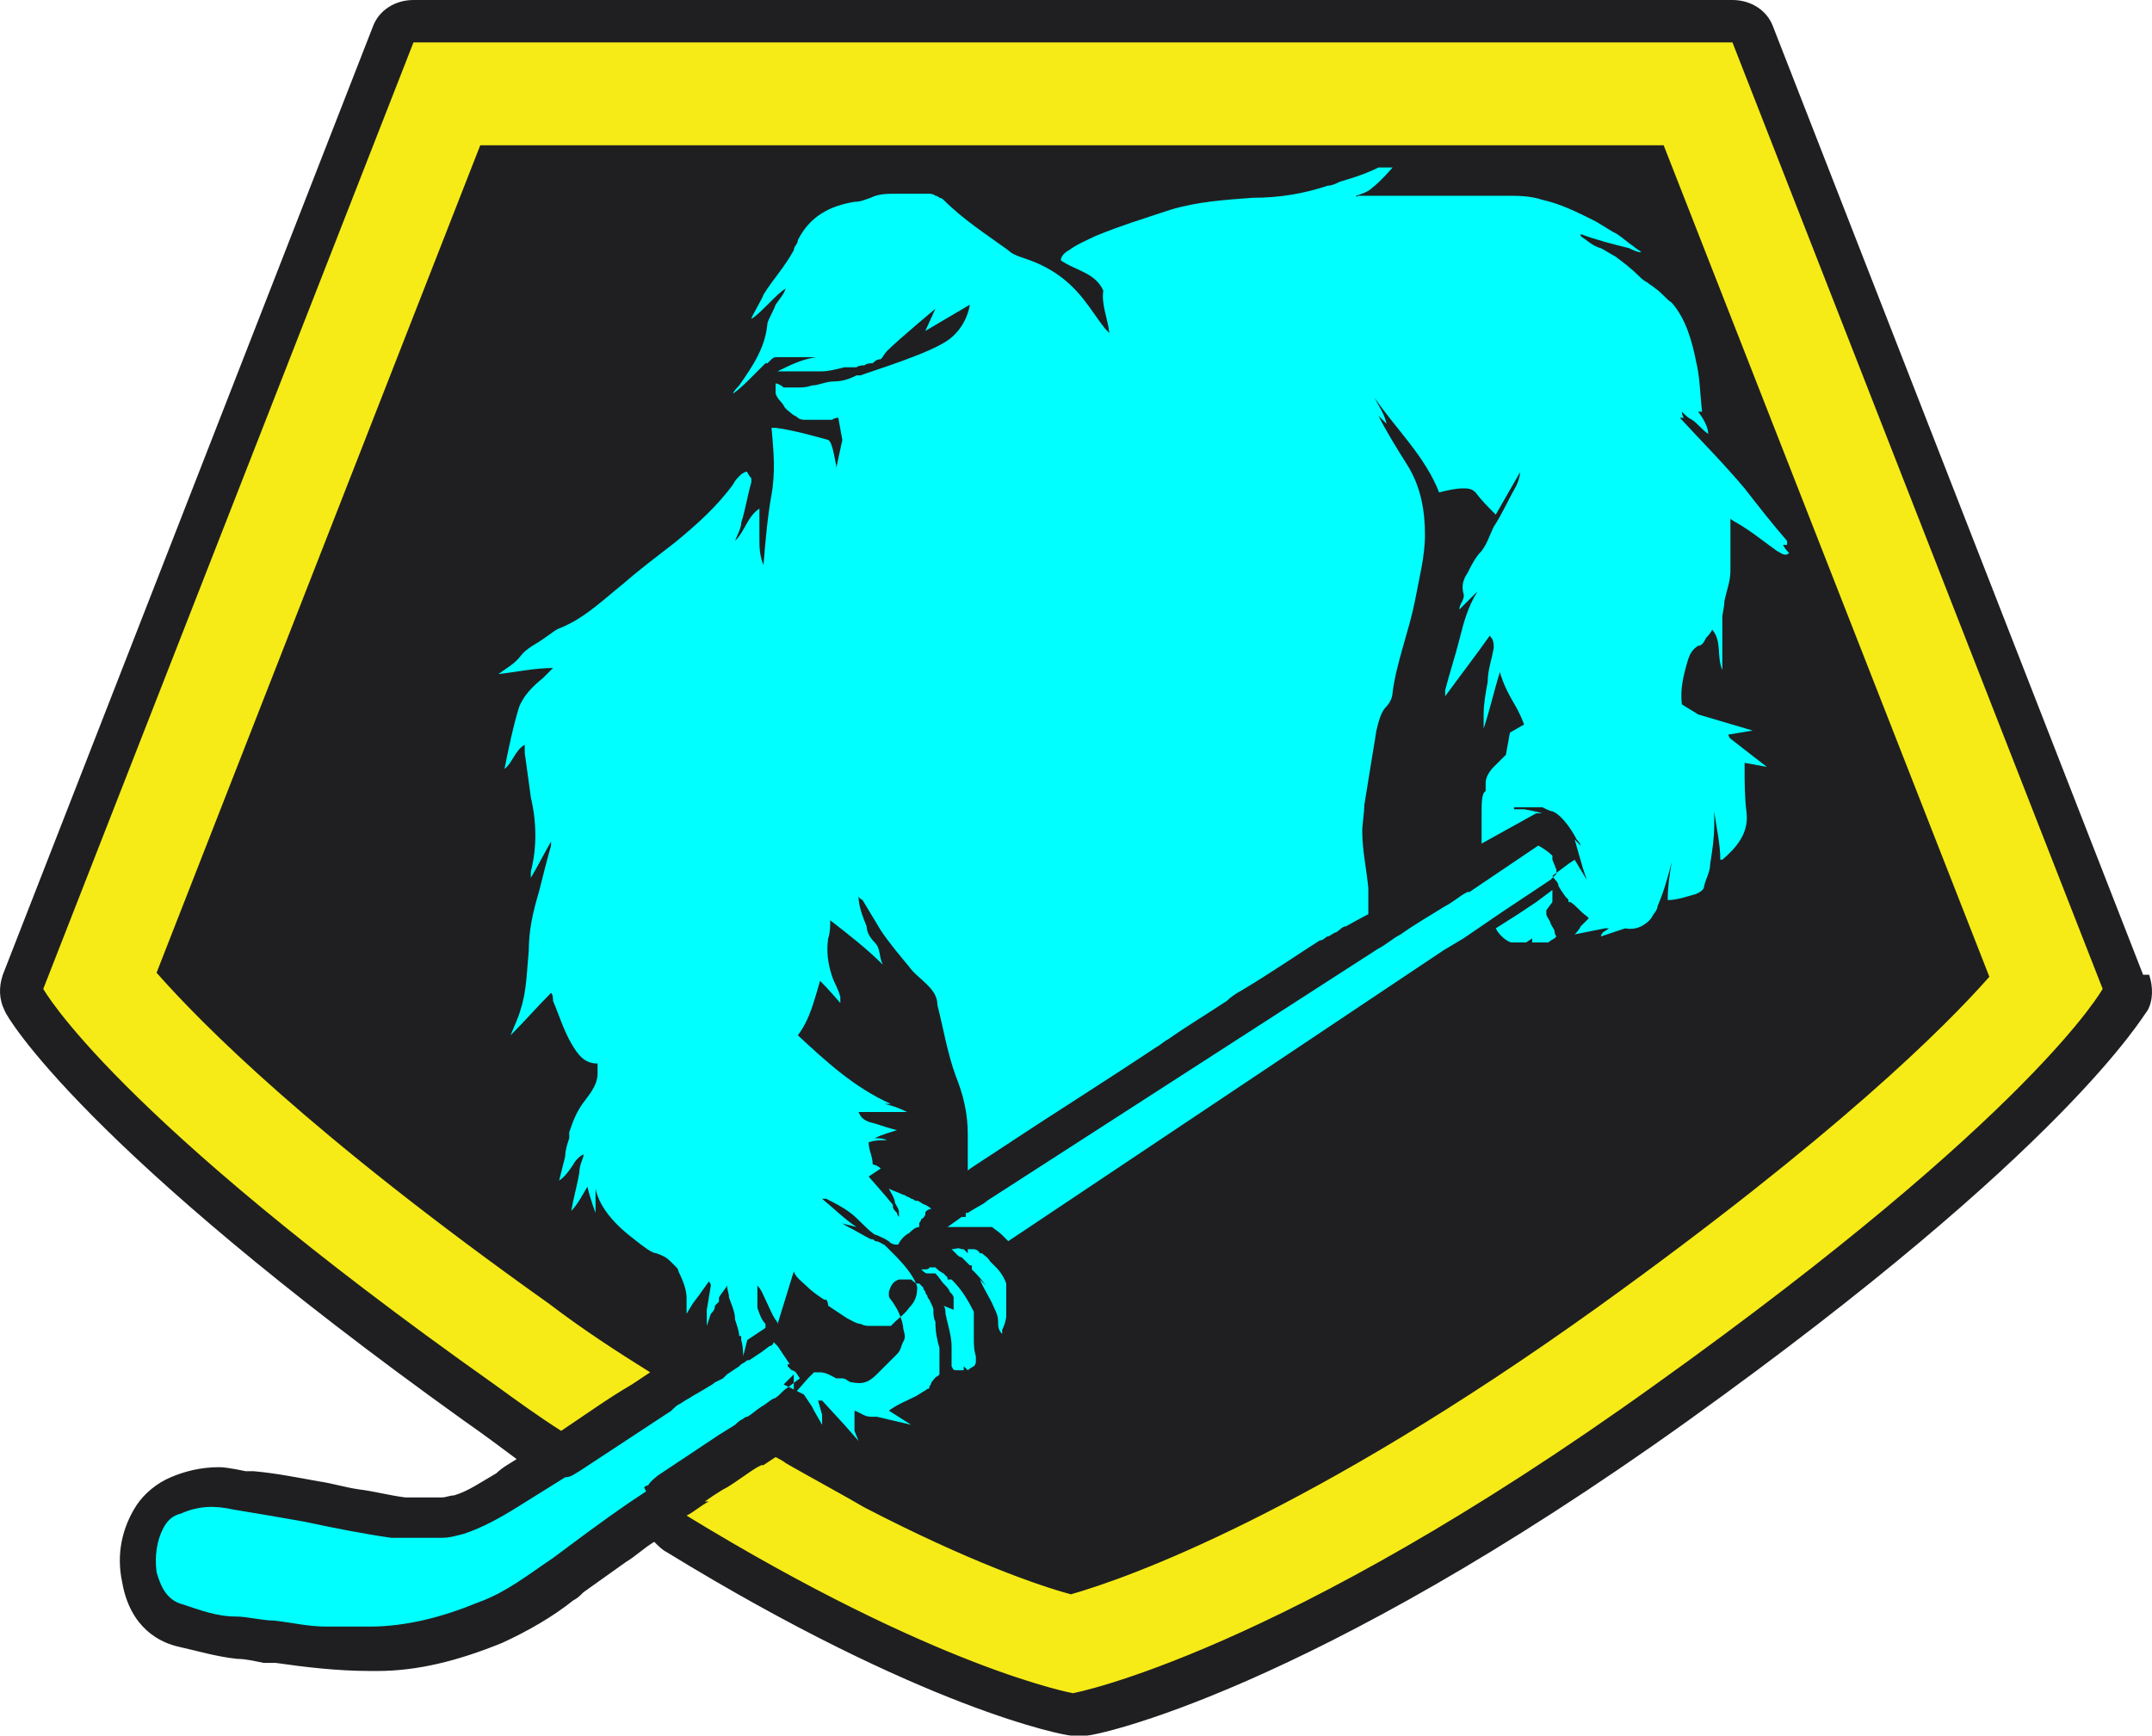 <svg xmlns="http://www.w3.org/2000/svg" fill="none" viewBox="0 0 212 171" height="171" width="212">
<path fill="#F6EB16" d="M172.5 2.5H39.5L1.5 97.5L8.5 105.5L24.5 120.5L37.5 131.5L54.5 144.5L48.5 148L42.5 150L26 147H18.5L14 150.5L13.5 155L16.5 159.5L23.5 161.5L36 162.5L46 160.5L54.5 157L60 152L65 150L86.5 162.5L106.5 169L119.5 165L154 146L199 111.5L209.5 97.5L172.5 2.5Z"></path>
<path fill="#00FFFF" d="M162.514 15H49.337L17 96.021L22.957 102.844L37.5 111.5L51.5 118.5L68 135.5L58 140.796L44.5 149.5L24.49 147.781H18.108L14.279 150.766L13.853 154.604L16.406 158.441L22.363 160.147L33 161L42.5 162L59 153.589L68 146L76.5 140.796L92 146.766L104.5 153.589L114 147.781L141 128L182 106L194 96.021L162.514 15Z"></path>
<path fill="#1F1F21" d="M211.124 96.038L174.655 2.585C174.057 0.994 172.463 0 170.669 0H40.733C38.94 0 37.345 0.994 36.748 2.585L0.278 96.038C-0.121 97.231 -0.121 98.424 0.477 99.617C0.676 100.214 8.249 113.138 45.715 139.981C47.708 141.373 49.303 142.566 50.897 143.759C50.299 144.157 49.502 144.555 48.904 145.151C47.509 145.947 46.114 146.941 44.719 147.338C44.32 147.338 43.922 147.537 43.523 147.537C42.925 147.537 42.527 147.537 41.73 147.537H41.53C40.932 147.537 40.335 147.537 39.936 147.537C38.342 147.338 36.947 146.941 35.352 146.742C33.957 146.543 32.762 146.145 31.367 145.947C29.174 145.549 27.182 145.151 24.989 144.952H24.192C24.192 144.952 22.399 144.555 21.602 144.555C19.808 144.555 18.214 144.952 16.819 145.549C15.424 146.145 14.228 147.14 13.431 148.333C12.036 150.52 11.438 153.105 12.036 155.888C12.833 160.462 15.822 161.853 17.616 162.251C19.409 162.649 21.402 163.245 23.395 163.444C24.192 163.444 24.989 163.643 25.986 163.842C26.384 163.842 26.783 163.842 27.182 163.842C29.972 164.24 33.16 164.637 36.548 164.637C36.748 164.637 36.947 164.637 37.146 164.637C41.132 164.637 45.118 163.643 49.502 161.853C52.093 160.66 54.484 159.269 56.477 157.678C56.876 157.479 57.075 157.28 57.473 156.883C58.868 155.888 60.263 154.894 61.658 153.9C62.655 153.303 63.452 152.508 64.448 151.912C64.847 152.309 65.246 152.707 65.644 152.906C90.954 168.415 104.904 171 105.502 171C105.701 171 106.1 171 106.299 171C106.498 171 106.897 171 107.096 171C107.893 171 128.818 166.824 166.285 139.981C203.751 113.138 211.124 100.015 211.523 99.617C212.121 98.623 212.121 97.231 211.722 96.038H211.124ZM63.651 146.941C63.651 146.941 62.456 147.736 61.858 148.134C59.267 149.923 56.876 151.713 54.484 153.502C52.093 155.093 49.901 156.883 47.11 157.877C43.722 159.269 40.135 160.263 36.349 160.263C35.552 160.263 34.755 160.263 33.957 160.263C33.758 160.263 33.36 160.263 33.16 160.263C33.16 160.263 33.16 160.263 32.961 160.263C32.762 160.263 32.562 160.263 32.164 160.263C30.37 160.263 28.776 159.865 26.982 159.666C25.787 159.666 24.392 159.269 23.196 159.269C21.402 159.269 19.808 158.672 18.014 158.076C16.42 157.678 15.822 156.286 15.424 154.894C15.224 153.303 15.424 151.713 16.221 150.321C16.619 149.724 17.018 149.327 17.815 149.128C19.609 148.333 21.203 148.333 22.997 148.73C25.388 149.128 27.779 149.526 29.972 149.923C32.762 150.52 35.751 151.116 38.541 151.514C39.338 151.514 40.335 151.514 41.132 151.514C41.929 151.514 42.726 151.514 43.523 151.514C44.32 151.514 44.918 151.315 45.715 151.116C47.509 150.52 49.303 149.526 50.897 148.531C52.491 147.537 54.086 146.543 55.68 145.549C56.278 145.549 56.676 145.151 57.075 144.952L65.844 139.186C66.242 138.987 66.441 138.59 66.84 138.391C67.239 138.192 67.438 137.993 67.836 137.794C68.434 137.396 69.231 136.999 69.829 136.601C69.829 136.601 70.228 136.402 70.427 136.203C70.427 136.203 70.826 136.005 71.224 135.806L71.623 135.408L72.819 134.613L73.018 134.414C73.018 134.414 73.416 134.215 73.616 134.016H73.815L75.011 133.221L75.808 132.624C76.007 132.624 76.207 132.426 76.207 132.227L76.605 132.624L77.801 134.414H77.602V134.613C77.602 134.613 77.801 134.812 78 135.01C78 135.01 78.199 135.01 78.399 135.209L78.797 135.806C78.797 135.806 78 136.402 77.203 136.999C77.203 136.999 77.203 136.999 77.004 137.198C77.004 137.198 77.004 137.198 76.804 137.397C76.804 137.397 76.406 137.794 76.207 137.794C75.808 137.993 75.409 138.391 75.011 138.59C74.413 138.987 74.014 139.385 73.616 139.584C73.616 139.584 73.416 139.584 73.217 139.783C72.819 139.981 72.619 140.18 72.42 140.379L70.826 141.373L64.847 145.35C64.847 145.35 64.05 145.947 63.851 146.344C63.851 146.344 63.651 146.344 63.452 146.543L63.651 146.941ZM78.199 137.397L79.594 135.806L80.192 135.209C80.192 135.209 80.192 135.209 80.591 135.209C80.591 135.209 80.591 135.209 80.79 135.209C81.388 135.209 81.986 135.607 82.384 135.806C82.384 135.806 82.384 135.806 82.584 135.806C82.584 135.806 82.584 135.806 82.783 135.806C82.783 135.806 82.783 135.806 82.982 135.806C83.381 135.806 83.58 136.203 83.979 136.203C84.975 136.402 85.573 136.203 86.37 135.408C86.968 134.812 87.765 134.016 88.363 133.42C88.762 133.022 88.762 132.624 88.961 132.227C89.359 131.63 88.961 131.233 88.961 130.636C88.762 129.642 88.363 128.847 87.765 128.051C87.765 128.051 87.566 127.852 87.566 127.653C87.566 127.653 87.566 127.455 87.566 127.256C87.765 126.659 87.964 126.262 88.562 126.063C88.562 126.063 88.562 126.063 88.762 126.063C88.762 126.063 88.762 126.063 88.961 126.063C88.961 126.063 89.16 126.063 89.359 126.063C89.359 126.063 89.559 126.063 89.758 126.063C89.758 126.063 90.157 126.46 90.356 126.46C90.356 126.46 90.356 126.46 90.555 126.46C90.555 126.46 90.754 126.659 90.954 126.858C90.954 127.057 91.153 127.256 91.153 127.256C91.153 127.256 91.153 127.455 91.352 127.653C91.352 127.653 91.352 127.852 91.552 128.051C91.751 128.449 91.95 128.846 91.95 129.045C91.95 129.443 91.95 129.841 92.15 130.238C92.15 131.431 92.349 132.028 92.548 132.823C92.548 133.619 92.548 134.215 92.548 135.01C92.548 135.01 92.548 135.01 92.548 135.209C92.548 135.408 92.548 135.209 92.548 135.408C92.548 135.408 92.548 135.408 92.349 135.607C92.15 135.607 91.95 136.005 91.751 136.203C91.751 136.203 91.751 136.402 91.552 136.601C91.552 136.601 91.552 136.601 91.552 136.8C91.552 136.8 91.352 136.8 91.153 136.999C90.754 137.198 90.555 137.397 90.157 137.595C89.359 137.993 88.363 138.391 87.566 138.987L89.758 140.379L86.37 139.584C86.37 139.584 85.972 139.584 85.772 139.584C85.174 139.584 84.776 139.186 84.178 138.987V140.976L84.576 141.97L83.181 140.379L80.989 137.993H80.591L80.989 139.385V140.379L80.192 138.987L79.993 138.59L79.196 137.397L78.399 136.999L77.203 136.402L78.199 135.408V137.397ZM76.605 130.437C76.605 130.437 76.605 130.238 76.406 130.04C76.007 129.443 75.808 128.847 75.409 128.051C75.21 127.653 75.011 127.057 74.612 126.659C74.612 127.256 74.612 127.852 74.612 128.449C74.612 128.449 74.612 128.648 74.612 128.847C74.811 129.443 75.011 130.04 75.409 130.437V130.835L73.616 132.028L73.217 133.619C73.217 133.619 73.217 132.624 73.018 132.028C73.018 131.829 73.018 131.63 73.018 131.63C73.018 131.63 73.018 131.63 72.819 131.63C72.819 131.233 72.619 130.636 72.42 130.04C72.42 129.244 72.021 128.449 71.822 127.852C71.822 127.455 71.623 127.057 71.623 126.659C71.424 127.057 71.025 127.455 70.826 127.852V128.25L70.427 128.648C70.427 129.045 70.228 129.244 70.028 129.443C69.829 130.04 69.63 130.636 69.63 130.636V129.045L70.028 126.659C70.028 126.659 70.028 126.46 69.829 126.262L68.833 127.653L68.235 128.449L67.637 129.443C67.637 129.045 67.637 128.449 67.637 127.852C67.637 127.057 67.239 126.063 66.84 125.267C66.84 125.267 66.84 125.069 66.641 124.87C66.641 124.87 66.641 124.87 66.441 124.671C66.441 124.671 66.242 124.472 66.043 124.273C65.644 123.876 65.246 123.677 64.648 123.478C64.249 123.478 63.452 122.881 62.456 122.086C60.861 120.893 59.068 119.103 58.669 117.115V119.501C58.669 119.501 58.071 117.91 57.872 116.916C57.274 117.91 56.876 118.706 56.278 119.302C56.477 118.109 56.876 116.717 57.075 115.524C57.075 114.928 57.274 114.53 57.473 113.934C57.473 113.934 57.473 113.934 57.473 113.735C57.075 113.934 56.676 114.331 56.477 114.729C56.078 115.326 55.68 115.922 55.082 116.32C55.281 115.524 55.48 114.729 55.68 113.934C55.68 113.337 55.879 112.741 56.078 112.144C56.078 112.144 56.078 111.747 56.078 111.548C56.477 110.355 56.876 109.36 57.673 108.366C58.271 107.571 58.868 106.776 58.868 105.781C58.868 105.384 58.868 105.185 58.868 104.787C57.473 104.787 56.876 103.793 56.278 102.799C55.48 101.407 55.082 100.015 54.484 98.623C54.484 98.424 54.484 98.027 54.285 97.828C52.89 99.22 51.694 100.612 50.299 102.003C50.698 101.009 51.096 100.214 51.295 99.419C51.893 97.629 51.893 95.641 52.093 93.652C52.093 91.664 52.491 89.874 53.089 87.886C53.488 86.295 53.886 84.705 54.285 83.313C54.285 83.313 54.285 83.313 54.285 82.915C53.488 84.307 52.89 85.5 52.292 86.494C52.292 86.494 52.292 86.097 52.292 85.898C52.89 83.512 52.89 81.126 52.292 78.541C52.093 77.149 51.893 75.558 51.694 74.166C51.694 73.967 51.694 73.769 51.694 73.371C50.698 73.967 50.498 75.16 49.701 75.757C50.1 73.769 50.498 71.78 51.096 69.792C51.495 68.599 52.491 67.605 53.488 66.809C53.886 66.412 54.086 66.213 54.484 65.815C52.691 65.815 50.897 66.213 49.103 66.412C49.901 65.815 50.698 65.417 51.295 64.622C51.893 63.827 52.89 63.429 53.687 62.833C54.285 62.435 54.683 62.037 55.281 61.838C57.673 60.844 59.466 59.055 61.459 57.464C63.053 56.072 64.648 54.879 66.441 53.487C68.633 51.698 70.626 49.908 72.221 47.721C72.42 47.323 72.619 47.124 73.018 46.727C73.018 46.727 73.616 46.329 73.616 46.528C73.616 46.528 73.815 46.926 74.014 47.124V47.522C73.616 48.914 73.416 50.306 73.018 51.499C73.018 52.095 72.619 52.692 72.42 53.288C73.416 52.294 73.616 50.902 74.811 50.107C74.811 51.101 74.811 52.095 74.811 52.891C74.811 53.885 74.811 54.68 75.21 55.674C75.409 53.288 75.609 50.902 76.007 48.715C76.406 46.528 76.207 44.341 76.007 42.154C76.007 42.154 76.207 42.154 76.406 42.154C78.199 42.352 81.587 43.346 81.587 43.346C81.986 43.545 82.185 44.937 82.384 45.931C82.384 45.931 82.384 45.931 82.384 46.13C82.384 46.528 82.384 46.727 82.384 46.727C82.384 46.727 82.384 46.329 82.384 46.13C82.384 46.13 82.584 45.136 82.982 43.346L82.584 41.159C82.584 41.159 82.185 41.159 81.986 41.358H81.587C81.587 41.358 81.388 41.358 81.189 41.358C81.189 41.358 80.989 41.358 80.79 41.358H80.391C80.391 41.358 80.391 41.358 80.192 41.358C80.192 41.358 80.192 41.358 79.993 41.358C79.993 41.358 79.993 41.358 79.794 41.358C79.794 41.358 79.794 41.358 79.594 41.358H79.196C79.196 41.358 78.797 41.358 78.598 41.159C78.399 40.961 78.199 40.961 78 40.762C77.801 40.563 77.402 40.364 77.203 39.966C77.004 39.569 76.605 39.37 76.406 38.773C76.406 38.773 76.406 38.177 76.406 37.779C76.605 37.779 77.004 37.978 77.203 38.177C77.203 38.177 77.402 38.177 77.602 38.177C77.602 38.177 77.602 38.177 77.801 38.177C77.801 38.177 77.801 38.177 78 38.177C78.199 38.177 78.399 38.177 78.598 38.177C78.996 38.177 79.395 38.177 79.993 37.978C80.591 37.978 81.388 37.58 82.185 37.58C83.181 37.58 83.979 37.183 84.377 36.984C84.377 36.984 84.576 36.984 84.776 36.984C85.772 36.586 91.751 34.797 93.544 33.405C95.338 32.013 95.537 30.024 95.537 30.024L91.153 32.609L92.15 30.422C92.15 30.422 88.562 33.405 87.367 34.598C87.167 34.797 86.968 35.194 86.769 35.393C86.37 35.393 86.171 35.592 85.972 35.791C85.772 35.791 85.374 35.791 85.174 35.989C85.174 35.989 84.577 35.989 84.377 36.188C84.377 36.188 84.178 36.188 83.979 36.188C83.779 36.188 83.381 36.188 83.181 36.188C82.384 36.387 81.587 36.586 80.989 36.586C80.989 36.586 80.591 36.586 80.391 36.586C79.794 36.586 79.395 36.586 78.996 36.586C78.996 36.586 78.996 36.586 78.797 36.586H78.598C78 36.586 77.203 36.586 76.605 36.586C77.801 35.989 78.996 35.393 80.391 35.194C80.391 35.194 80.391 35.194 79.794 35.194C79.794 35.194 79.794 35.194 79.594 35.194C79.196 35.194 78.399 35.194 77.801 35.194C77.801 35.194 77.602 35.194 77.402 35.194C77.402 35.194 77.203 35.194 77.004 35.194C77.004 35.194 76.804 35.194 76.605 35.194C76.605 35.194 76.605 35.194 76.406 35.194C76.406 35.194 76.207 35.194 76.007 35.393C76.007 35.393 75.808 35.592 75.609 35.791C75.609 35.791 75.609 35.791 75.409 35.791L73.616 37.58C73.616 37.58 72.819 38.376 72.221 38.773C72.221 38.574 72.819 37.978 72.819 37.978C74.214 35.989 75.409 34.2 75.609 31.814C75.808 31.217 76.207 30.621 76.406 30.024C76.804 29.428 77.203 29.03 77.402 28.434C76.605 28.831 74.811 31.019 74.014 31.416C74.014 31.217 75.21 29.229 75.21 29.03C76.207 27.439 77.203 26.445 78.199 24.656C78.199 24.258 78.598 24.059 78.598 23.662C79.794 21.276 81.787 20.281 84.178 19.884C84.776 19.884 85.174 19.685 85.772 19.486C86.569 19.088 87.367 19.088 88.363 19.088C88.762 19.088 88.961 19.088 89.359 19.088C89.559 19.088 89.758 19.088 89.957 19.088C89.957 19.088 89.957 19.088 90.157 19.088C90.157 19.088 90.157 19.088 90.356 19.088C90.356 19.088 90.356 19.088 90.555 19.088C90.555 19.088 90.555 19.088 90.754 19.088C90.754 19.088 90.954 19.088 91.153 19.088H91.552C91.552 19.088 91.95 19.088 92.15 19.287C92.15 19.287 92.349 19.287 92.548 19.486C92.548 19.486 92.747 19.486 92.947 19.685C94.939 21.673 97.132 23.065 99.324 24.656C99.722 25.053 100.32 25.252 100.918 25.451C103.31 26.247 105.103 27.439 106.698 29.428C107.495 30.422 108.093 31.416 108.89 32.41C108.89 32.41 109.089 32.609 109.288 32.808C109.089 31.217 108.491 30.024 108.69 28.633C107.893 26.843 105.9 26.644 104.505 25.65C104.505 25.252 104.904 24.855 105.302 24.656C106.1 24.059 107.096 23.662 107.893 23.264C110.285 22.27 112.875 21.474 115.267 20.679C117.858 19.884 120.648 19.685 123.438 19.486C126.028 19.486 128.42 19.088 130.811 18.293C131.21 18.293 131.608 18.094 132.007 17.895C133.402 17.498 134.598 17.1 135.794 16.503H137.189C137.189 16.503 135.993 17.895 135.196 18.492C134.797 18.89 134.199 19.088 133.601 19.287C133.601 19.287 133.601 19.486 133.801 19.287C135.395 19.287 137.189 19.287 138.783 19.287C141.374 19.287 143.765 19.287 146.356 19.287C146.754 19.287 146.954 19.287 147.352 19.287C147.751 19.287 147.95 19.287 148.349 19.287C149.544 19.287 150.74 19.287 151.936 19.685C153.729 20.083 155.324 20.878 156.918 21.673C157.715 22.071 158.512 22.667 159.309 23.065C159.907 23.463 160.306 23.86 160.904 24.258C161.103 24.457 161.502 24.656 161.701 24.855C161.302 24.855 160.904 24.656 160.505 24.457C158.911 24.059 157.317 23.662 155.722 23.065C155.722 23.065 155.722 23.065 155.722 23.264C156.32 23.662 156.918 24.258 157.715 24.457C158.114 24.656 158.712 25.053 159.11 25.252C159.907 25.849 160.705 26.445 161.502 27.241C161.701 27.439 161.9 27.638 162.299 27.837C162.498 28.036 162.897 28.235 163.096 28.434C163.694 28.831 164.092 29.428 164.69 29.826C166.085 31.416 166.683 33.603 167.082 35.592C167.48 37.183 167.48 38.972 167.68 40.563H167.281C167.281 40.563 168.277 41.756 168.277 42.75C167.68 42.352 167.281 41.756 166.683 41.358C166.285 41.159 166.085 40.961 165.687 40.563C165.687 40.563 165.687 40.961 165.886 41.159C165.886 41.159 165.886 41.159 165.487 41.159C167.68 43.545 169.872 45.733 171.865 48.119C173.26 49.908 174.655 51.698 176.05 53.288C176.05 53.288 176.05 53.487 176.05 53.686C176.05 53.686 176.05 53.686 175.651 53.686C175.85 54.084 176.05 54.283 176.249 54.481C175.85 54.879 175.452 54.481 175.053 54.283C173.658 53.288 172.463 52.294 171.067 51.499C171.067 51.499 170.669 51.3 170.47 51.101V52.294C170.47 53.686 170.47 54.879 170.47 56.271C170.47 57.265 170.071 58.259 169.872 59.254C169.872 59.85 169.672 60.447 169.672 60.844C169.672 62.435 169.672 64.224 169.672 66.014C169.075 64.622 169.672 63.23 168.676 62.037C168.477 62.435 168.277 62.634 168.078 62.833C167.879 63.23 167.68 63.628 167.281 63.628C166.683 64.026 166.484 64.423 166.285 65.02C165.886 66.412 165.487 67.803 165.687 69.394C166.285 69.792 166.683 69.991 167.281 70.388L172.662 71.979L170.27 72.377C170.27 72.377 170.27 72.576 170.47 72.774L174.057 75.558L171.865 75.16C171.865 75.16 171.865 75.359 171.865 75.558C171.865 77.149 171.865 78.541 172.064 80.131C172.263 82.12 171.067 83.512 169.672 84.705C169.672 84.705 169.672 84.705 169.473 84.705C169.473 83.114 169.075 81.523 168.875 79.933C168.875 80.33 168.875 80.728 168.875 81.324C168.875 82.517 168.676 83.909 168.477 85.102C168.477 85.898 168.078 86.494 167.879 87.29C167.879 87.687 167.48 87.886 167.082 88.085C166.285 88.284 165.288 88.681 164.292 88.681C164.292 87.29 164.491 86.097 164.69 84.903C164.292 86.494 163.893 87.886 163.295 89.278C163.295 89.477 163.096 89.874 162.897 90.073C162.897 90.073 162.697 90.471 162.498 90.67C161.9 91.266 161.103 91.664 160.107 91.465L157.715 92.26C157.715 92.26 157.715 92.062 157.914 91.863L158.512 91.465H158.114L155.124 92.062C155.324 91.863 155.523 91.664 155.722 91.266L156.519 90.471C156.519 90.471 156.519 90.471 156.32 90.272C155.722 89.874 155.324 89.278 154.726 88.88H154.527C154.527 88.88 154.527 88.483 154.327 88.483C154.327 88.483 153.729 87.687 153.53 87.29C153.53 86.892 153.132 86.693 152.932 86.295L154.527 85.102L155.124 84.705L155.722 85.699L156.32 86.693L155.922 85.5L155.124 82.716L155.722 83.313C155.722 83.313 155.722 83.114 155.324 82.716C154.925 81.921 153.929 80.33 152.932 79.933C152.733 79.933 152.334 79.734 151.936 79.535C151.737 79.535 151.537 79.535 151.338 79.535C151.338 79.535 151.139 79.535 150.939 79.535C150.939 79.535 150.939 79.535 150.74 79.535C150.342 79.535 149.943 79.535 149.744 79.535C149.744 79.535 149.744 79.535 149.544 79.535C149.544 79.535 149.345 79.535 149.146 79.535C149.146 79.535 149.146 79.535 149.146 79.734C149.146 79.734 149.544 79.734 150.142 79.734C150.142 79.734 151.338 79.933 151.936 80.131H151.338L145.957 83.114C145.957 83.114 145.957 82.716 145.957 82.517C145.957 82.12 145.957 81.126 145.957 80.131C145.957 79.137 145.957 78.143 146.356 77.944C146.356 77.944 146.356 77.546 146.356 77.149C146.356 76.552 146.754 75.956 147.153 75.558C147.751 74.962 148.349 74.365 148.947 73.769L148.349 74.365L148.747 72.178L150.142 71.383C149.345 69.195 148.548 68.798 147.751 66.213C147.153 68.201 146.754 69.991 146.157 71.78C146.157 71.383 146.157 70.786 146.157 70.388C146.157 69.394 146.356 68.201 146.555 67.207C146.555 66.014 146.954 65.02 147.153 63.827C147.153 63.429 147.153 63.031 146.754 62.634C145.359 64.622 143.964 66.412 142.37 68.599C142.37 68.201 142.37 68.201 142.37 68.002C142.769 66.412 143.366 64.622 143.765 63.031C144.164 61.441 144.562 59.85 145.559 58.259C144.961 58.856 144.363 59.452 143.765 60.049C143.765 59.452 144.363 59.055 144.164 58.458C143.964 57.663 144.164 57.066 144.562 56.47C144.961 55.674 145.359 54.879 145.957 54.283C146.555 53.487 146.754 52.692 147.153 51.897C147.95 50.703 148.548 49.312 149.345 47.92C149.544 47.522 149.744 46.926 149.744 46.528C148.947 47.92 148.149 49.312 147.352 50.703C146.555 49.908 145.957 49.312 145.359 48.516C144.961 48.119 144.562 48.119 144.164 48.119C143.366 48.119 142.569 48.317 141.772 48.516C140.377 44.937 137.587 42.352 135.395 39.171C135.794 39.966 136.391 40.762 136.591 41.756C136.192 41.358 135.993 41.159 135.794 40.961C136.591 42.551 137.587 44.142 138.584 45.733C139.979 47.92 140.377 50.306 140.377 52.692C140.377 54.879 139.779 57.066 139.381 59.254C138.783 62.236 137.587 65.219 137.189 68.201C137.189 68.599 136.989 69.195 136.591 69.593C135.993 70.189 135.794 71.184 135.594 71.979C135.196 74.365 134.797 76.95 134.399 79.336C134.399 80.131 134.199 81.126 134.199 81.921C134.199 83.71 134.598 85.5 134.797 87.488V87.886C134.797 87.886 134.797 89.079 134.797 89.676C134.797 89.874 134.797 90.073 134.797 90.073C134.797 90.073 134 90.471 132.605 91.266C132.206 91.266 132.007 91.664 131.608 91.863C131.409 91.863 131.011 92.26 130.811 92.26C130.612 92.26 130.413 92.658 130.014 92.658C127.822 94.05 125.231 95.84 122.242 97.629C121.843 97.828 121.246 98.226 120.847 98.623C119.053 99.816 117.06 101.009 115.068 102.401C114.669 102.6 114.27 102.998 113.872 103.197C108.491 106.776 103.11 110.156 99.523 112.542C97.132 114.133 95.537 115.127 95.338 115.326C95.338 115.326 95.338 114.928 95.338 114.729C95.338 114.729 95.338 112.94 95.338 112.343C95.338 112.144 95.338 111.945 95.338 111.747C95.338 109.758 94.939 107.969 94.142 105.98C93.345 103.793 92.947 101.407 92.349 99.021C92.349 98.226 91.95 97.629 91.352 97.033C90.754 96.436 89.957 95.84 89.559 95.243C88.562 94.05 87.566 92.857 86.769 91.664C86.171 90.67 85.573 89.676 84.975 88.681C84.975 88.681 84.576 88.483 84.576 88.284C84.576 89.278 84.975 90.272 85.374 91.266C85.374 91.863 85.772 92.459 86.171 92.857C86.769 93.454 86.569 94.249 86.968 95.044C85.374 93.454 83.58 92.062 81.787 90.67C81.787 91.266 81.787 91.863 81.587 92.459C81.388 93.851 81.587 95.044 81.986 96.237C82.185 96.834 82.584 97.43 82.783 98.226C82.783 98.226 82.783 98.623 82.783 98.822C82.783 98.822 81.587 97.43 80.79 96.635C80.192 98.623 79.794 100.413 78.598 102.003C81.388 104.588 84.178 107.173 87.765 108.764C87.566 108.764 87.367 108.764 87.167 108.764C87.964 108.963 88.562 109.162 89.359 109.559C89.16 109.559 88.961 109.559 88.762 109.559C88.762 109.559 88.762 109.559 88.562 109.559C88.562 109.559 88.363 109.559 88.164 109.559C88.164 109.559 87.964 109.559 87.765 109.559C87.765 109.559 87.765 109.559 87.566 109.559C87.566 109.559 87.566 109.559 87.367 109.559C87.367 109.559 87.167 109.559 86.968 109.559C86.968 109.559 86.968 109.559 86.569 109.559C85.972 109.559 85.374 109.559 84.576 109.559C84.975 110.553 85.772 110.553 86.37 110.752C86.968 110.951 87.566 111.15 88.363 111.349C87.765 111.548 86.968 111.747 86.171 112.144C86.569 112.144 86.968 112.144 87.367 112.343C86.569 112.343 86.171 112.343 85.573 112.542C85.573 113.337 85.972 113.934 85.972 114.729C86.171 114.729 86.569 114.928 86.769 115.127L85.573 115.922C85.573 115.922 87.167 117.712 87.964 118.706C87.964 118.706 87.964 118.706 87.964 118.905C87.964 119.103 88.164 119.302 88.363 119.501C88.363 119.501 88.363 119.7 88.562 119.899C88.562 119.899 88.562 119.7 88.562 119.501C88.562 119.103 88.363 118.905 88.164 118.507C88.164 118.109 87.765 117.513 87.566 117.115C87.964 117.314 88.562 117.513 88.961 117.712C88.961 117.712 89.16 117.712 89.359 117.91C89.359 117.91 89.559 117.91 89.758 118.109C89.758 118.109 89.957 118.109 90.157 118.308C90.157 118.308 90.157 118.308 90.356 118.308C90.555 118.308 90.954 118.706 91.153 118.706C91.153 118.706 91.552 118.905 91.751 119.103C91.552 119.103 91.153 119.302 91.153 119.501C91.153 119.501 91.153 119.501 91.153 119.7C91.153 119.7 90.954 120.098 90.754 120.098C90.754 120.098 90.754 120.297 90.555 120.495V120.893C90.157 120.893 89.758 121.291 89.559 121.49C89.16 121.688 88.762 122.086 88.562 122.484C88.562 122.683 88.164 122.683 87.765 122.484C87.367 122.086 86.769 121.887 86.37 121.688C86.37 121.688 86.171 121.688 85.972 121.49C85.174 120.893 84.577 120.098 83.779 119.501C82.982 118.905 82.185 118.507 81.388 118.109H80.989C82.185 119.103 83.181 120.098 84.377 120.893L82.783 120.495C82.982 120.495 83.181 120.694 83.58 120.893C84.377 121.291 84.975 121.688 85.772 122.086C85.772 122.086 86.171 122.086 86.171 122.285C86.569 122.285 86.769 122.484 87.167 122.683C87.167 122.683 87.367 122.881 87.566 123.08C88.562 124.074 89.559 125.069 90.157 126.262C90.157 126.262 90.356 126.659 90.356 126.858C90.356 127.653 90.157 128.25 89.559 128.847C89.16 129.443 88.562 129.841 88.164 130.238C88.164 130.238 87.964 130.437 87.765 130.636C87.765 130.636 87.765 130.636 87.566 130.636C87.566 130.636 87.566 130.636 87.367 130.636C87.367 130.636 87.167 130.636 86.968 130.636C86.569 130.636 86.171 130.636 85.772 130.636C85.374 130.636 85.174 130.636 84.776 130.437C84.377 130.437 83.779 130.04 83.381 129.841C82.783 129.443 82.185 129.045 81.587 128.648C81.587 128.648 81.587 128.25 81.388 128.051C81.388 128.051 81.388 128.051 81.189 128.051C80.591 127.653 79.993 127.256 79.395 126.659C78.996 126.262 78.399 125.864 78.199 125.267L76.605 130.437ZM93.943 129.045C93.943 129.045 93.943 129.045 93.943 128.847C93.943 128.847 93.943 128.648 93.943 128.449C93.943 128.449 93.943 128.25 93.943 128.051C93.943 128.051 93.943 128.051 93.943 127.852C93.943 127.653 93.744 127.455 93.544 127.256C93.544 127.057 93.146 126.659 92.947 126.46C92.747 126.262 92.548 125.864 92.15 125.466C92.15 125.466 91.751 125.466 91.552 125.466C91.552 125.466 91.552 125.466 91.352 125.466C91.153 125.466 90.954 125.267 90.754 125.069C90.754 125.069 90.954 125.069 91.153 125.069C91.153 125.069 91.552 125.069 91.552 124.87C91.552 124.87 91.552 124.87 91.751 124.87C91.751 124.87 91.751 124.87 91.95 124.87H92.15C92.349 125.069 92.548 125.267 92.947 125.466L93.345 125.864C93.345 125.864 93.345 125.864 93.345 126.063C93.345 126.063 93.544 126.063 93.744 126.063C94.74 127.057 95.338 128.051 95.936 129.244V129.642C95.936 130.04 95.936 130.238 95.936 130.437V130.636C95.936 130.636 95.936 130.835 95.936 131.034C95.936 131.233 95.936 131.431 95.936 131.829C95.936 132.426 95.936 133.022 96.135 133.619V134.016C96.135 134.016 96.135 134.016 96.135 134.215C96.135 134.215 96.135 134.414 95.936 134.613C95.936 134.613 95.537 134.812 95.338 135.01C95.338 135.01 95.139 134.812 94.939 134.613V135.01C94.939 135.01 94.939 135.01 94.74 135.01C94.74 135.01 94.74 135.01 94.541 135.01C94.342 135.01 94.541 135.01 94.342 135.01C93.943 135.01 93.943 135.01 93.744 134.613C93.744 134.016 93.744 133.42 93.744 132.823C93.744 132.823 93.744 132.823 93.744 132.624C93.744 131.63 93.345 130.437 93.146 129.443C93.146 129.244 93.146 128.847 92.947 128.648L93.943 129.045ZM96.932 118.507C109.886 110.156 122.84 101.805 135.794 93.454C136.591 93.056 137.189 92.459 137.986 92.062C139.381 91.067 140.776 90.272 142.37 89.278C143.167 88.88 143.765 88.284 144.562 87.886C144.562 87.886 144.562 87.886 144.761 87.886L151.537 83.313C151.936 83.512 152.534 83.909 152.932 84.307V84.705L153.331 85.699V86.097L152.733 86.693L149.744 88.681L147.95 89.874L144.164 92.459L142.171 93.652L101.117 121.092L99.324 122.285C99.324 122.285 98.925 121.887 98.726 121.688C98.327 121.291 97.929 121.092 97.73 120.893C97.73 120.893 97.73 120.893 97.53 120.893C97.53 120.893 97.331 120.893 97.132 120.893C97.132 120.893 97.132 120.893 96.932 120.893C96.932 120.893 96.932 120.893 96.733 120.893C96.733 120.893 96.534 120.893 96.335 120.893C95.936 120.893 95.537 120.893 95.139 120.893C95.139 120.893 94.939 120.893 94.74 120.893C94.74 120.893 94.541 120.893 94.342 120.893C94.342 120.893 94.342 120.893 94.142 120.893H93.345L94.74 119.899H95.139V119.501C95.139 119.501 95.139 119.501 95.338 119.501C95.936 119.103 96.733 118.706 97.331 118.308L96.932 118.507ZM152.334 89.676C152.334 89.676 152.334 89.874 152.334 90.073C152.334 90.272 152.534 90.471 152.733 90.869C152.733 91.067 152.932 91.266 153.132 91.664C153.132 91.664 153.132 92.062 153.331 92.26C153.331 92.26 153.331 92.26 153.132 92.459C153.132 92.459 152.733 92.658 152.534 92.857C152.534 92.857 152.534 92.857 152.334 92.857C152.334 92.857 152.334 92.857 152.135 92.857C152.135 92.857 152.135 92.857 151.936 92.857C151.936 92.857 151.737 92.857 151.537 92.857C151.537 92.857 151.139 92.857 150.939 92.857C150.939 92.857 150.939 92.658 150.939 92.459L150.342 92.857C150.342 92.857 150.342 92.857 150.142 92.857C150.142 92.857 149.943 92.857 149.744 92.857C149.744 92.857 149.744 92.857 149.544 92.857C149.544 92.857 149.345 92.857 149.146 92.857C149.146 92.857 149.146 92.857 148.947 92.857C148.747 92.857 148.349 92.658 147.95 92.26C147.751 92.062 147.552 91.863 147.352 91.465L149.544 90.073L151.338 88.88L152.932 87.687C152.932 87.687 152.932 88.085 152.932 88.284C152.932 88.284 152.932 88.681 152.932 88.88L152.334 89.676ZM97.132 126.659C97.132 126.659 96.534 125.864 96.135 125.466C96.135 125.466 95.936 125.267 95.737 125.069C95.737 124.87 95.737 124.671 95.737 124.671H95.537L94.74 123.876C94.74 123.876 94.541 123.876 94.342 123.677C94.342 123.677 93.943 123.279 93.744 123.08C94.142 123.08 94.342 122.881 94.74 123.08C94.74 123.08 94.74 123.08 94.939 123.08L95.338 123.478C95.338 123.478 95.338 123.279 95.338 123.08C95.338 123.08 95.737 123.08 95.936 123.08C95.936 123.08 96.335 123.08 96.534 123.478C96.534 123.478 96.534 123.478 96.733 123.478C96.932 123.677 97.331 123.876 97.53 124.273C97.53 124.273 97.53 124.273 97.73 124.472C97.73 124.472 97.929 124.671 98.128 124.87C98.527 125.267 98.925 125.864 99.125 126.46C99.125 126.46 99.125 126.46 99.125 126.659C99.125 126.858 99.125 127.057 99.125 127.455C99.125 127.455 99.125 127.653 99.125 127.852C99.125 127.852 99.125 127.852 99.125 128.051V128.449C99.125 128.449 99.125 128.648 99.125 128.847C99.125 128.847 99.125 129.045 99.125 129.244C99.125 129.244 99.125 129.443 99.125 129.642C99.125 130.04 98.925 130.636 98.726 131.034C98.726 131.034 98.726 131.233 98.726 131.431C98.327 131.034 98.327 130.636 98.327 130.238C98.327 129.642 98.128 129.244 97.929 128.847C97.53 127.852 96.932 127.057 96.534 126.063L97.132 126.659ZM69.431 147.935C69.431 147.935 70.826 146.941 71.623 146.543C72.619 145.947 73.616 145.151 74.612 144.555C74.612 144.555 74.612 144.555 75.011 144.356H75.21L76.406 143.56C76.406 143.56 77.203 143.958 77.402 144.157C80.192 145.748 82.783 147.14 85.174 148.531C95.537 153.9 102.512 156.286 105.502 157.081C111.082 155.491 129.018 149.128 157.317 128.847C180.833 111.945 191.594 101.208 195.978 96.237L163.893 14.316H140.975H134.399H47.31L15.424 95.84C19.808 100.81 30.57 111.747 54.086 128.449C57.473 131.034 60.861 133.221 64.05 135.209C63.452 135.607 62.854 136.005 62.256 136.402C59.865 137.794 57.673 139.385 55.281 140.976C53.089 139.584 50.897 137.993 48.705 136.402C11.039 109.758 4.264 97.43 4.264 97.43L40.733 4.176H170.669L207.139 97.43C207.139 97.43 200.363 109.758 163.096 136.402C126.028 163.047 105.701 166.824 105.701 166.824C105.701 166.824 92.349 164.438 67.637 149.327C68.434 148.929 69.032 148.333 69.829 147.935H69.431Z"></path>
<path fill="#1F1F21" d="M89.758 123.876C89.758 123.876 89.758 123.677 89.559 123.478C89.559 123.478 89.559 123.677 89.559 123.876H89.758Z"></path>
<path fill="#1F1F21" d="M92.747 124.671C92.747 124.671 92.947 124.671 93.146 124.671C93.146 124.671 93.146 124.472 92.947 124.472L92.747 124.671Z"></path>
</svg>
